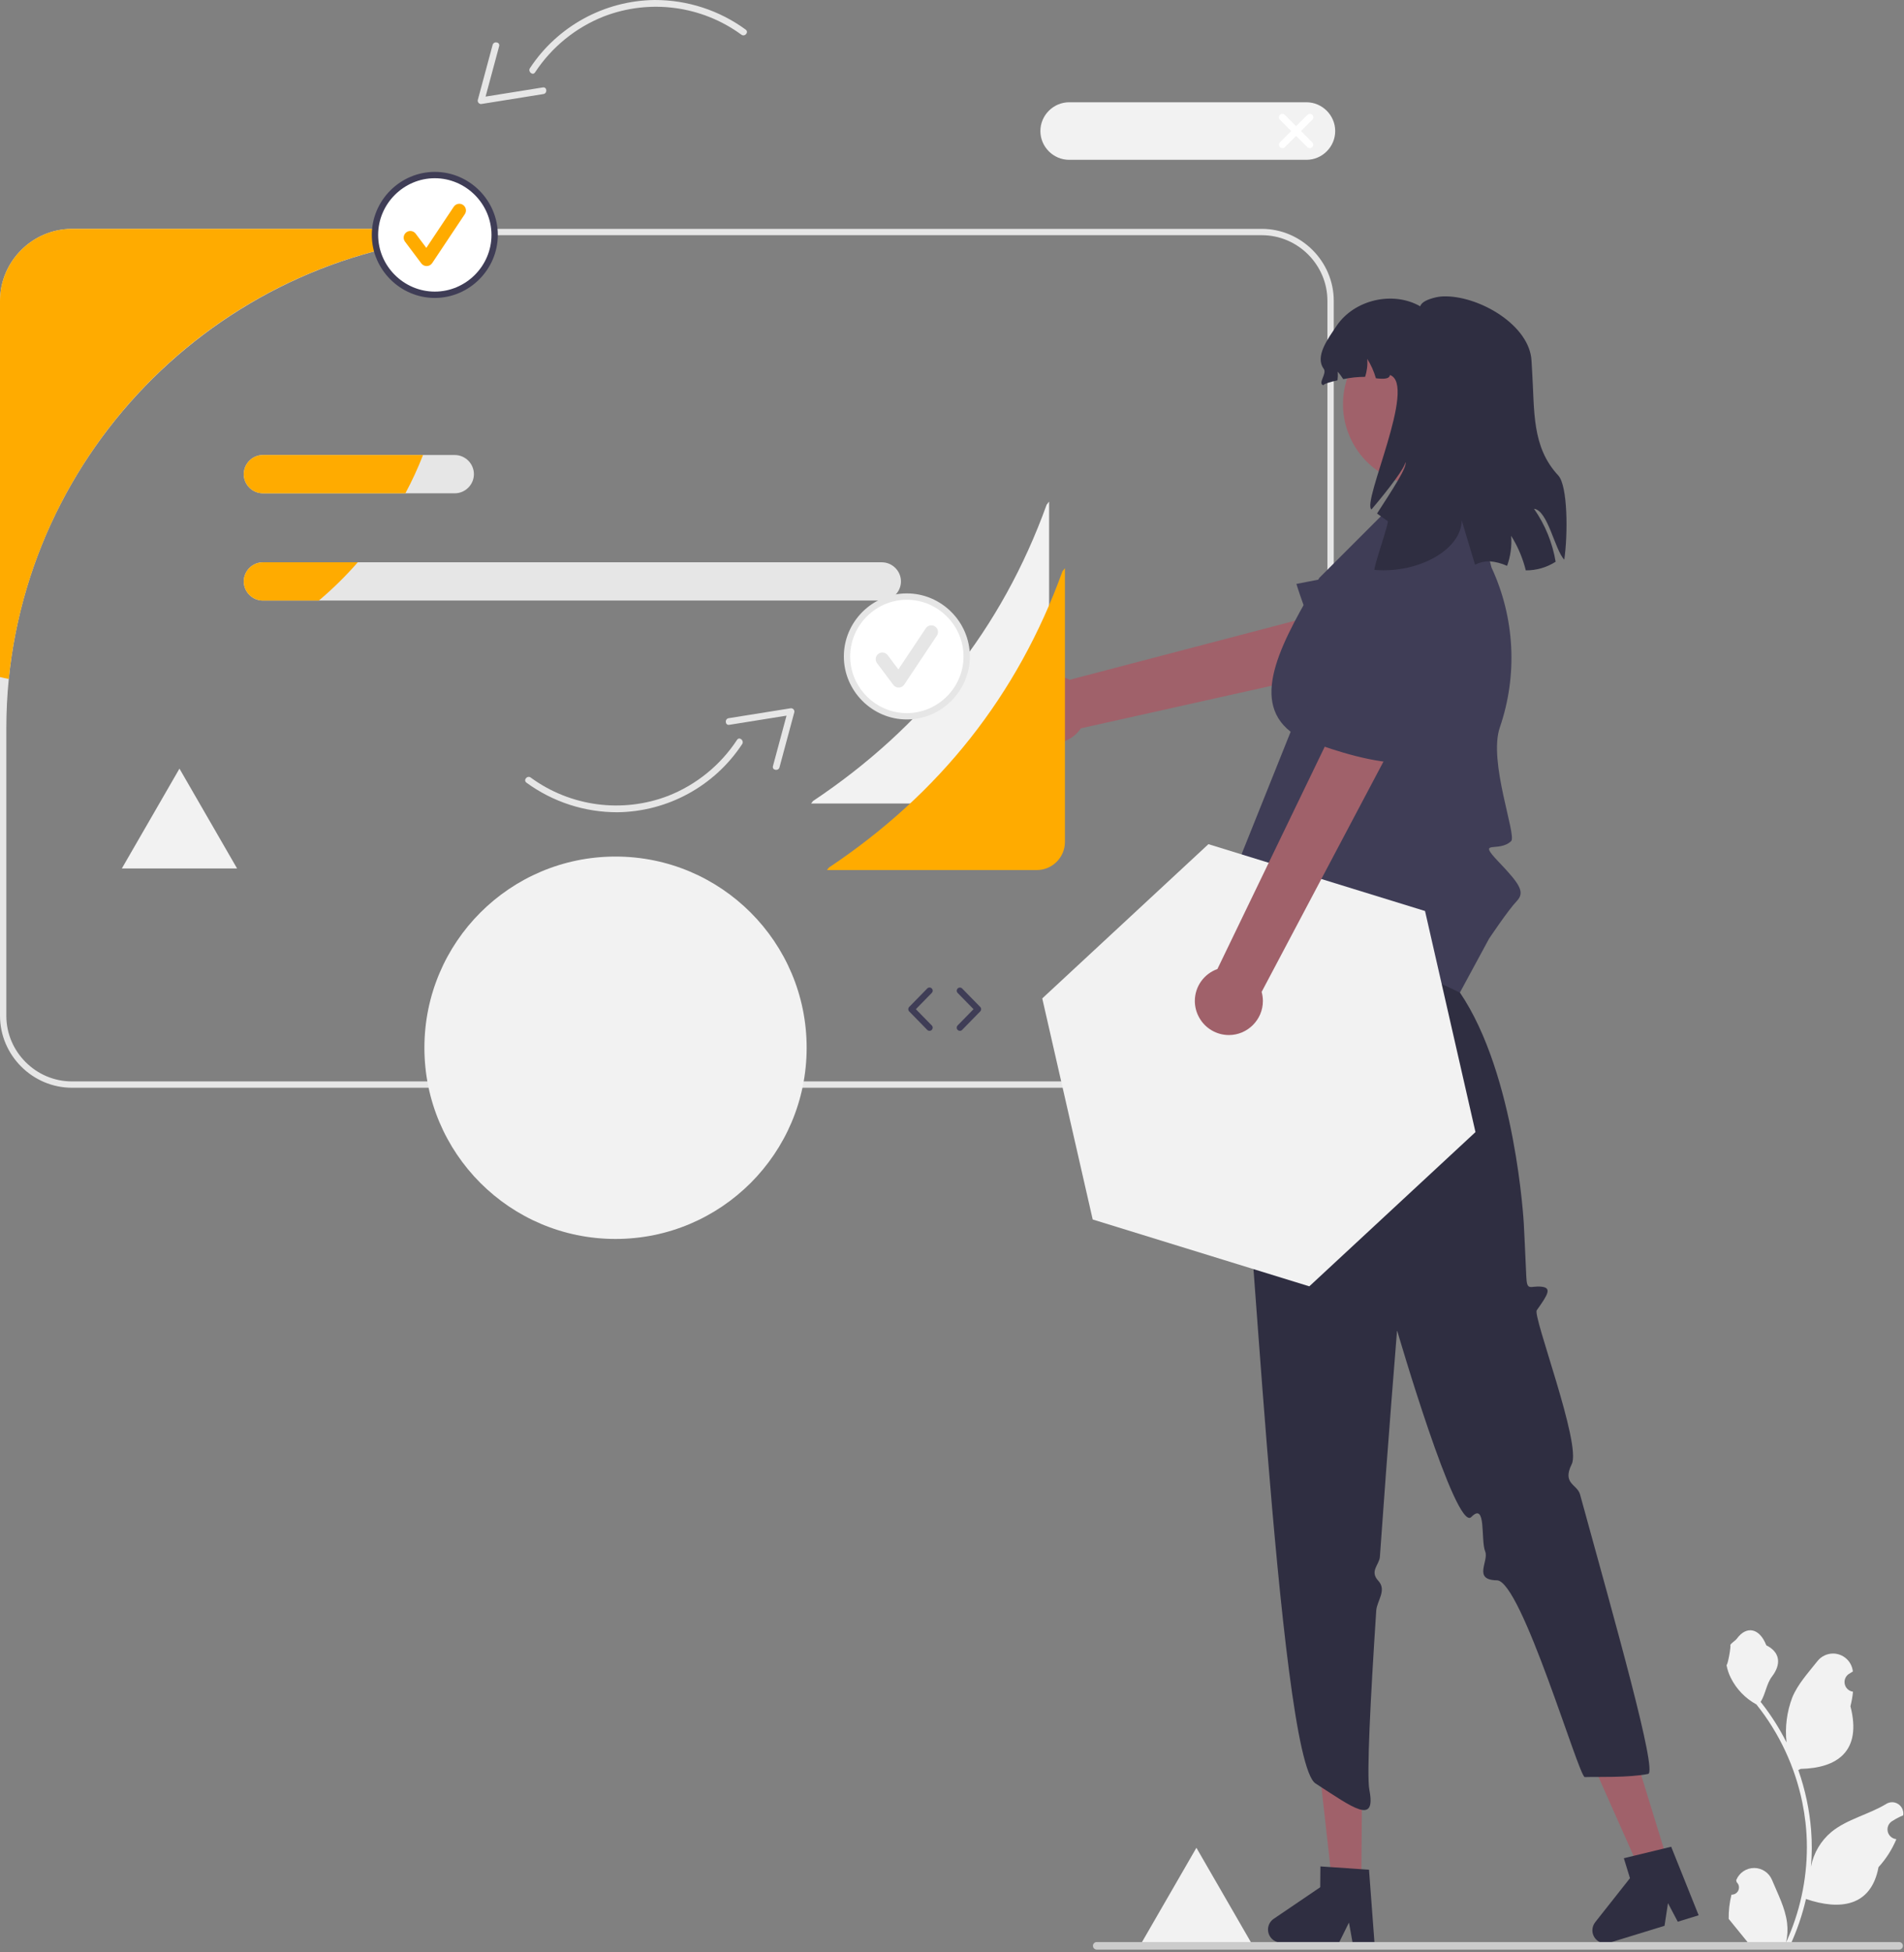 <?xml version="1.0" encoding="UTF-8" standalone="no"?>
<!DOCTYPE svg PUBLIC "-//W3C//DTD SVG 1.1//EN" "http://www.w3.org/Graphics/SVG/1.1/DTD/svg11.dtd">
<svg width="100%" height="100%" viewBox="0 0 601 616" version="1.1" xmlns="http://www.w3.org/2000/svg" xmlns:xlink="http://www.w3.org/1999/xlink" xml:space="preserve" xmlns:serif="http://www.serif.com/" style="fill-rule:evenodd;clip-rule:evenodd;stroke-linejoin:round;stroke-miterlimit:2;">
    <rect x="0" y="0" width="601" height="616" fill="#808080" stroke="none"/>
    <g>
        <path d="M377.647,583.021L359.46,614.521L395.833,614.521L377.647,583.021L359.46,614.521L395.833,614.521L377.647,583.021Z" style="fill:rgb(242,242,242);fill-rule:nonzero;"/>
        <g transform="matrix(1,0,0,1,-299.6,-142.426)">
            <path d="M630.747,300.697L630.747,387.107C630.738,391.954 626.753,395.939 621.907,395.947L555.627,395.947L556.237,395.167C591.107,371.887 615.817,340.827 629.967,301.687L630.747,300.697Z" style="fill:rgb(242,242,242);fill-rule:nonzero;"/>
        </g>
        <g transform="matrix(1,0,0,1,-299.6,-142.426)">
            <path d="M697.91,214.637L322.29,214.637C309.849,214.652 299.615,224.885 299.6,237.327L299.6,462.947C299.615,475.388 309.849,485.622 322.29,485.637L697.91,485.637C710.352,485.622 720.585,475.388 720.6,462.947L720.6,237.327C720.585,224.885 710.352,214.652 697.91,214.637ZM718.6,462.947C718.6,462.948 718.6,462.949 718.6,462.951C718.6,474.299 709.262,483.637 697.914,483.637C697.913,483.637 697.912,483.637 697.91,483.637L322.29,483.637C322.289,483.637 322.287,483.637 322.286,483.637C310.938,483.637 301.6,474.299 301.6,462.951C301.6,462.949 301.6,462.948 301.6,462.947L301.6,372.317C301.6,367.037 301.857,361.82 302.37,356.667C310.328,277.531 377.745,216.589 457.28,216.637L697.91,216.637C709.26,216.638 718.599,225.977 718.6,237.327L718.6,462.947Z" style="fill:rgb(230,230,230);fill-rule:nonzero;"/>
        </g>
        <g transform="matrix(1,0,0,1,-299.6,-142.426)">
            <path d="M577.95,319.847L382.58,319.847C379.27,319.847 376.545,322.571 376.545,325.882C376.545,329.192 379.27,331.917 382.58,331.917L577.95,331.917C581.261,331.917 583.985,329.192 583.985,325.882C583.985,322.571 581.261,319.847 577.95,319.847Z" style="fill:rgb(230,230,230);fill-rule:nonzero;"/>
        </g>
        <g transform="matrix(1,0,0,1,-299.6,-142.426)">
            <path d="M443.15,285.997L382.58,285.997C379.267,285.997 376.54,288.723 376.54,292.037C376.54,295.35 379.267,298.077 382.58,298.077L443.15,298.077C446.464,298.077 449.19,295.35 449.19,292.037C449.19,288.723 446.464,285.997 443.15,285.997Z" style="fill:rgb(230,230,230);fill-rule:nonzero;"/>
        </g>
        <g transform="matrix(1,0,0,1,-299.6,-142.426)">
            <path d="M382.58,319.847L412.53,319.847C408.75,324.177 404.645,328.212 400.25,331.917L382.58,331.917C379.27,331.917 376.545,329.192 376.545,325.882C376.545,322.571 379.27,319.847 382.58,319.847Z" style="fill:rgb(255,171,0);fill-rule:nonzero;"/>
        </g>
        <g transform="matrix(1,0,0,1,-299.6,-142.426)">
            <path d="M382.58,285.997L433.13,285.997C431.517,290.131 429.657,294.165 427.56,298.077L382.58,298.077C379.267,298.077 376.54,295.35 376.54,292.037C376.54,288.723 379.267,285.997 382.58,285.997Z" style="fill:rgb(255,171,0);fill-rule:nonzero;"/>
        </g>
        <g transform="matrix(1,0,0,1,-299.6,-142.426)">
            <path d="M437.98,217.827C366.195,226.814 309.666,284.69 302.37,356.667C301.44,356.487 300.52,356.277 299.6,356.057L299.6,237.327C299.615,224.885 309.849,214.652 322.29,214.637L437.18,214.637C437.47,215.687 437.73,216.757 437.98,217.827Z" style="fill:rgb(255,171,0);fill-rule:nonzero;"/>
        </g>
        <circle cx="137.249" cy="74.122" r="18.887" style="fill:white;"/>
        <g transform="matrix(1,0,0,1,-299.6,-142.426)">
            <path d="M436.849,236.435C425.94,236.435 416.962,227.458 416.962,216.548C416.962,205.638 425.94,196.661 436.849,196.661C447.759,196.661 456.737,205.638 456.737,216.548C456.724,227.453 447.755,236.423 436.849,236.435ZM436.849,198.661C427.037,198.661 418.962,206.735 418.962,216.548C418.962,226.361 427.037,234.435 436.849,234.435C446.662,234.435 454.737,226.361 454.737,216.548C454.726,206.74 446.658,198.672 436.849,198.661Z" style="fill:rgb(63,61,86);fill-rule:nonzero;"/>
        </g>
        <g transform="matrix(1,0,0,1,-299.6,-142.426)">
            <path d="M434.273,226.378C433.612,226.378 432.989,226.066 432.592,225.537L427.439,218.667C427.167,218.303 427.019,217.861 427.019,217.406C427.019,216.254 427.968,215.306 429.12,215.306C429.781,215.306 430.405,215.617 430.801,216.146L434.172,220.64L442.83,207.653C443.22,207.071 443.876,206.72 444.577,206.72C445.729,206.72 446.678,207.669 446.678,208.821C446.678,209.235 446.556,209.64 446.327,209.984L436.021,225.442C435.643,226.009 435.012,226.358 434.331,226.377L434.273,226.378Z" style="fill:rgb(255,171,0);fill-rule:nonzero;"/>
        </g>
        <circle cx="286.249" cy="207.122" r="18.887" style="fill:white;"/>
        <g transform="matrix(1,0,0,1,-299.6,-142.426)">
            <path d="M585.849,369.435C574.94,369.435 565.962,360.458 565.962,349.548C565.962,338.638 574.94,329.661 585.849,329.661C596.759,329.661 605.737,338.638 605.737,349.548C605.724,360.453 596.755,369.423 585.849,369.435ZM585.849,331.661C576.037,331.661 567.962,339.735 567.962,349.548C567.962,359.361 576.037,367.435 585.849,367.435C595.662,367.435 603.737,359.361 603.737,349.548C603.726,339.74 595.658,331.672 585.849,331.661Z" style="fill:rgb(230,230,230);fill-rule:nonzero;"/>
        </g>
        <g transform="matrix(1,0,0,1,-299.6,-142.426)">
            <path d="M583.273,359.378C582.612,359.378 581.989,359.066 581.592,358.537L576.439,351.667C576.167,351.303 576.019,350.861 576.019,350.406C576.019,349.254 576.968,348.306 578.12,348.306C578.781,348.306 579.405,348.617 579.801,349.146L583.172,353.64L591.83,340.653C592.22,340.071 592.876,339.72 593.577,339.72C594.729,339.72 595.678,340.669 595.678,341.821C595.678,342.235 595.556,342.64 595.327,342.984L585.021,358.442C584.643,359.009 584.012,359.358 583.331,359.377L583.273,359.378Z" style="fill:rgb(230,230,230);fill-rule:nonzero;"/>
        </g>
        <g transform="matrix(1,0,0,1,-299.6,-142.426)">
            <path d="M534.974,151.765C526.636,145.671 516.565,142.398 506.238,142.427C490.381,142.612 475.613,150.676 466.885,163.916C466.153,165.035 467.754,166.396 468.494,165.265C473.735,157.286 481.318,151.119 490.197,147.612C504.696,142.026 521.085,144.2 533.625,153.374C534.71,154.172 536.065,152.568 534.974,151.765L534.974,151.765Z" style="fill:rgb(230,230,230);fill-rule:nonzero;"/>
        </g>
        <g transform="matrix(1,0,0,1,-299.6,-142.426)">
            <path d="M455.093,156.603L450.409,174.006C450.399,174.067 450.393,174.128 450.393,174.189C450.393,174.768 450.87,175.245 451.449,175.245C451.477,175.245 451.506,175.244 451.534,175.241L471.135,172.102C472.462,171.89 472.289,169.797 470.952,170.011L451.35,173.15L452.475,174.385L457.159,156.982C457.511,155.675 455.442,155.306 455.093,156.603Z" style="fill:rgb(230,230,230);fill-rule:nonzero;"/>
        </g>
        <g transform="matrix(1,0,0,1,-299.6,-142.426)">
            <path d="M465.768,389.373C474.105,395.467 484.176,398.74 494.504,398.711C510.361,398.526 525.128,390.462 533.857,377.222C534.589,376.103 532.987,374.742 532.248,375.873C527.006,383.852 519.424,390.019 510.544,393.526C496.046,399.112 479.657,396.938 467.117,387.764C466.032,386.966 464.676,388.57 465.768,389.373L465.768,389.373Z" style="fill:rgb(230,230,230);fill-rule:nonzero;"/>
        </g>
        <g transform="matrix(1,0,0,1,-299.6,-142.426)">
            <path d="M545.648,384.535L550.332,367.132C550.343,367.071 550.348,367.01 550.348,366.948C550.348,366.369 549.872,365.893 549.293,365.893C549.264,365.893 549.236,365.894 549.207,365.897L529.606,369.035C528.279,369.248 528.453,371.341 529.79,371.127L549.391,367.988L548.266,366.753L543.582,384.156C543.231,385.463 545.299,385.831 545.648,384.535Z" style="fill:rgb(230,230,230);fill-rule:nonzero;"/>
        </g>
        <g transform="matrix(1,0,0,1,-299.6,-142.426)">
            <path d="M711.981,192.853L637.079,192.853C632.098,192.853 628,188.755 628,183.775C628,178.794 632.098,174.696 637.079,174.696L711.981,174.696C716.961,174.696 721.059,178.794 721.059,183.775C721.059,188.755 716.961,192.853 711.981,192.853Z" style="fill:rgb(242,242,242);fill-rule:nonzero;"/>
        </g>
        <g transform="matrix(1,0,0,1,-299.6,-142.426)">
            <path d="M710.259,183.775L713.834,180.2C714.039,179.996 714.155,179.718 714.155,179.429C714.155,178.833 713.665,178.343 713.07,178.343C712.78,178.343 712.502,178.459 712.299,178.665L708.724,182.239L705.149,178.665C704.946,178.459 704.668,178.343 704.378,178.343C703.783,178.343 703.293,178.833 703.293,179.429C703.293,179.718 703.409,179.996 703.614,180.2L707.189,183.775L703.64,187.324C703.434,187.527 703.318,187.805 703.318,188.095C703.318,188.69 703.808,189.18 704.404,189.18C704.693,189.18 704.971,189.064 705.175,188.859L708.724,185.31L712.273,188.859C712.476,189.06 712.751,189.173 713.037,189.173C713.633,189.173 714.123,188.683 714.123,188.088C714.123,187.802 714.009,187.527 713.808,187.324L710.259,183.775Z" style="fill:white;fill-rule:nonzero;"/>
        </g>
        <g transform="matrix(1,0,0,1,-299.6,-142.426)">
            <path d="M593.001,467.682C592.732,467.682 592.474,467.573 592.286,467.381L586.58,461.548C586.202,461.162 586.202,460.535 586.58,460.149L592.286,454.317C592.475,454.12 592.736,454.009 593.008,454.009C593.557,454.009 594.008,454.46 594.008,455.009C594.008,455.274 593.903,455.528 593.716,455.715L588.694,460.849L593.716,465.982C593.899,466.169 594.001,466.42 594.001,466.682C594.001,467.23 593.55,467.682 593.001,467.682L593.001,467.682Z" style="fill:rgb(63,61,86);fill-rule:nonzero;"/>
        </g>
        <g transform="matrix(1,0,0,1,-299.6,-142.426)">
            <path d="M602.59,467.682C602.041,467.682 601.59,467.23 601.59,466.682C601.59,466.42 601.692,466.169 601.875,465.982L606.896,460.849L601.875,455.715C601.696,455.529 601.597,455.281 601.597,455.023C601.597,454.474 602.048,454.023 602.597,454.023C602.862,454.023 603.117,454.129 603.305,454.317L609.01,460.149C609.388,460.535 609.388,461.162 609.01,461.548L603.305,467.381C603.117,467.573 602.859,467.682 602.59,467.682Z" style="fill:rgb(63,61,86);fill-rule:nonzero;"/>
        </g>
        <g transform="matrix(1,0,0,1,-299.6,-142.426)">
            <path d="M621.813,362.506C623.345,358.302 627.365,355.488 631.839,355.488C633.721,355.488 635.569,355.985 637.196,356.929L731.527,332.209L733.075,351.643L640.772,372.23C638.781,375.191 635.438,376.971 631.87,376.971C625.984,376.971 621.142,372.128 621.142,366.243C621.142,364.967 621.369,363.702 621.813,362.506L621.813,362.506Z" style="fill:rgb(160,97,106);fill-rule:nonzero;"/>
        </g>
        <g transform="matrix(1,0,0,1,-299.6,-142.426)">
            <path d="M764.032,328.284C759.455,321.692 751.378,318.409 743.499,319.937L708.812,326.666C708.812,326.666 720.754,366.642 735.876,365.759C742.249,365.386 750.315,361.642 757.514,357.435C763.776,353.803 767.643,347.089 767.643,339.85C767.643,335.718 766.383,331.682 764.032,328.284Z" style="fill:rgb(63,61,86);fill-rule:nonzero;"/>
        </g>
        <path d="M429.689,594.175L420.498,594.098L416.429,557.819L429.994,557.933L429.689,594.175Z" style="fill:rgb(160,97,106);fill-rule:nonzero;"/>
        <g transform="matrix(1,0,0,1,-299.6,-142.426)">
            <path d="M733.44,755.197L731.73,732.367L729.33,732.207L719.54,731.537L716.39,731.327L716.33,737.897L701.65,747.857C700.525,748.621 699.85,749.896 699.85,751.256C699.85,753.071 701.051,754.68 702.79,755.197C703.16,755.31 703.544,755.367 703.93,755.367L722.2,755.517L722.36,755.197L725.4,749.037L726.51,755.197L726.57,755.557L733.47,755.617L733.44,755.197Z" style="fill:rgb(47,46,65);fill-rule:nonzero;"/>
        </g>
        <path d="M526.46,587.46L517.674,590.16L502.844,556.802L515.811,552.817L526.46,587.46Z" style="fill:rgb(160,97,106);fill-rule:nonzero;"/>
        <g transform="matrix(1,0,0,1,-299.6,-142.426)">
            <path d="M827.11,725.117L824.77,725.687L815.24,727.997L815.23,727.997L812.17,728.747L814.1,735.037L803.11,748.957C802.546,749.681 802.239,750.574 802.239,751.492C802.239,753.746 804.086,755.604 806.34,755.617C806.747,755.616 807.151,755.555 807.54,755.437L808.32,755.197L825.01,750.067L826.1,742.917L829.19,748.777L835.78,746.747L827.11,725.117Z" style="fill:rgb(47,46,65);fill-rule:nonzero;"/>
        </g>
        <g transform="matrix(1,0,0,1,-299.6,-142.426)">
            <path d="M710.801,431.549L693.261,482.523L692.682,486.602C688.262,490.798 693.814,492.18 691.733,493.287C689.651,494.394 688.251,497.496 691.056,498.05C693.862,498.604 702.907,697.423 714.837,705.143C726.767,712.862 734.028,718.446 731.837,707.143C730.954,702.588 732.203,678.171 734.009,650.635C734.214,647.514 737.447,644.211 734.642,641.177C731.837,638.143 734.988,636.146 735.164,633.628C737.68,597.671 740.586,562.172 740.586,562.172C740.586,562.172 759.18,626.029 764.009,621.086C768.837,616.143 766.926,628.314 768.401,631.951C769.634,634.99 764.373,640.96 772.105,641.051C779.837,641.143 797.995,703.213 799.837,703.143C803.486,703.004 813.745,703.397 819.837,702.143C822.845,701.524 809.492,654.53 798.341,613.95C797.451,610.714 792.612,610.638 795.724,604.391C798.837,598.143 783.35,557.716 784.679,555.847C788.206,550.884 789.55,548.727 786.071,548.402C782.592,548.077 781.564,549.985 781.376,545.171C781.189,540.357 780.588,528.486 780.588,528.486C780.588,528.486 778.068,481.537 760.422,455.599L758.917,440.187L710.801,431.549Z" style="fill:rgb(47,46,65);fill-rule:nonzero;"/>
        </g>
        <g transform="matrix(1,0,0,1,-299.6,-142.426)">
            <path d="M711.601,432.64C696.4,434.847 671.541,448.326 688.825,418.64L706.998,373.313C693.681,362.973 704.87,343.868 716.029,324.774L741.941,298.862L764.451,298.862L770.404,321.503C777.759,337.342 778.698,355.432 773.024,371.948C769.32,382.711 778.423,406.069 776.601,407.813C772.601,411.64 765.601,406.978 772.601,414.309C779.601,421.64 781.002,423.986 778.302,426.813C775.601,429.64 769.601,438.64 769.601,438.64L760.422,455.599L711.601,432.64Z" style="fill:rgb(63,61,86);fill-rule:nonzero;"/>
        </g>
        <g transform="matrix(0.932,-0.362,0.362,0.932,-346.38,147.486)">
            <circle cx="749.295" cy="269.634" r="25.654" style="fill:rgb(160,97,106);"/>
        </g>
        <g transform="matrix(1,0,0,1,-299.6,-142.426)">
            <path d="M783.812,302.965C787.3,307.958 789.634,313.664 790.643,319.67C787.832,321.469 784.559,322.413 781.222,322.39C781.109,321.953 780.996,321.516 780.866,321.079C779.899,317.694 778.46,314.463 776.593,311.48C776.849,314.697 776.413,317.931 775.314,320.965C773.55,320.164 771.66,319.676 769.729,319.525C768.156,319.525 766.604,319.89 765.197,320.593C763.562,315.17 762.057,310.185 760.988,306.607C760.956,315.575 747.812,323.393 733.47,322.26C732.952,321.937 738.149,307.19 737.647,306.85C736.497,306.09 735.38,305.264 734.264,304.455C738.958,297.203 744.057,289.433 743.183,288.268C743.247,289.708 738.1,296.636 732.499,303.176C729.391,300.893 747.051,263.76 738.327,260.75C738.181,262.061 736.255,262.061 733.908,261.786C733.288,259.622 732.367,257.557 731.172,255.651C731.327,257.571 731.096,259.503 730.492,261.332C728.174,261.333 725.863,261.577 723.596,262.061C723.072,261.236 722.493,260.446 721.864,259.697C721.926,260.61 721.899,261.526 721.783,262.433C719.469,262.935 717.559,263.518 717.283,263.987C715.471,263.323 718.562,260.329 717.429,258.775C714.548,254.89 718.821,249.225 721.524,245.21C727.077,236.987 739.265,234.138 747.893,239.075C748.282,237.732 750.273,236.841 752.83,236.243C753.914,236.004 755.023,235.9 756.132,235.935C767.14,236.129 782.42,245.21 783.019,256.201C783.068,257.302 783.148,258.5 783.229,259.778C784.006,272.081 783.051,283.428 791.452,292.428C794.496,295.681 794.528,311.091 793.362,319.023C790.335,315.834 788.183,303.435 783.812,302.965Z" style="fill:rgb(47,46,65);fill-rule:nonzero;"/>
        </g>
        <g transform="matrix(1,0,0,1,-299.6,-142.426)">
            <path d="M846.141,740.241C846.176,740.242 846.21,740.243 846.245,740.243C847.49,740.243 848.514,739.219 848.514,737.974C848.514,737.341 848.25,736.737 847.786,736.307L847.63,735.689C847.651,735.64 847.671,735.59 847.692,735.541C848.644,733.291 850.861,731.822 853.304,731.822C855.763,731.822 857.991,733.311 858.933,735.582C860.772,740.011 863.113,744.446 863.689,749.128C863.943,751.198 863.836,753.296 863.373,755.329C867.691,745.909 869.933,735.67 869.948,725.308C869.949,722.708 869.804,720.109 869.515,717.525C869.276,715.407 868.944,713.303 868.52,711.215C866.206,699.884 861.236,689.263 854.02,680.225C850.528,678.32 847.703,675.389 845.927,671.829C845.284,670.549 844.829,669.183 844.577,667.773C844.971,667.824 846.063,661.824 845.766,661.456C846.315,660.623 847.297,660.208 847.897,659.395C850.879,655.352 854.988,656.058 857.133,661.553C861.716,663.865 861.76,667.701 858.948,671.39C857.159,673.736 856.914,676.912 855.344,679.424C855.506,679.631 855.674,679.831 855.835,680.038C858.787,683.833 861.359,687.909 863.516,692.207C862.992,687.392 863.618,682.522 865.342,677.997C867.091,673.78 870.367,670.228 873.253,666.582C874.442,665.056 876.272,664.162 878.206,664.162C881.359,664.162 884.047,666.537 884.437,669.665C884.443,669.719 884.449,669.773 884.454,669.826C884.026,670.068 883.606,670.325 883.196,670.596C882.342,671.167 881.827,672.129 881.827,673.156C881.827,674.668 882.942,675.968 884.437,676.198L884.499,676.208C884.347,677.753 884.077,679.283 883.692,680.787C887.394,695.103 879.402,700.317 867.991,700.551C867.739,700.68 867.493,700.81 867.241,700.932C869.408,707.073 870.767,713.469 871.285,719.96C871.577,723.79 871.56,727.637 871.233,731.463L871.252,731.328C872.079,727.073 874.35,723.232 877.679,720.458C882.625,716.395 889.612,714.899 894.947,711.633C895.517,711.268 896.179,711.073 896.856,711.073C898.794,711.073 900.389,712.668 900.389,714.606C900.389,714.761 900.379,714.916 900.358,715.07L900.337,715.213C899.541,715.537 898.767,715.91 898.018,716.33C897.589,716.572 897.17,716.829 896.759,717.1C895.905,717.671 895.391,718.633 895.391,719.66C895.391,721.172 896.506,722.472 898,722.702L898.063,722.712C898.108,722.718 898.147,722.725 898.192,722.731C896.833,725.976 894.926,728.963 892.554,731.56C890.239,744.057 880.298,745.243 869.663,741.604L869.657,741.604C868.49,746.674 866.8,751.609 864.613,756.33L846.592,756.33C846.528,756.13 846.47,755.923 846.412,755.723C848.08,755.828 849.754,755.728 851.398,755.426C850.061,753.785 848.724,752.132 847.387,750.491C847.357,750.461 847.329,750.428 847.303,750.394C846.625,749.555 845.94,748.722 845.262,747.882L845.261,747.881C845.225,745.307 845.521,742.739 846.14,740.241L846.141,740.241Z" style="fill:rgb(242,242,242);fill-rule:nonzero;"/>
        </g>
        <g transform="matrix(1,0,0,1,-299.6,-142.426)">
            <path d="M644.59,756.38L644.59,756.387C644.59,757.038 645.125,757.574 645.776,757.574C645.777,757.574 645.778,757.574 645.78,757.574L899.07,757.574C899.722,757.574 900.26,757.036 900.26,756.384C900.26,755.731 899.722,755.194 899.07,755.194L645.78,755.194C645.778,755.194 645.777,755.194 645.776,755.194C645.125,755.194 644.59,755.729 644.59,756.38Z" style="fill:rgb(204,204,204);fill-rule:nonzero;"/>
        </g>
        <path d="M465.735,357.202L413.285,405.87L344.912,384.781L328.99,315.024L381.44,266.356L449.813,287.445L465.735,357.202Z" style="fill:rgb(242,242,242);fill-rule:nonzero;"/>
        <g transform="matrix(1,0,0,1,-299.6,-142.426)">
            <path d="M678.136,463.509C677.227,461.905 676.75,460.093 676.75,458.25C676.75,453.735 679.616,449.687 683.874,448.186L726.28,360.372L742.07,371.805L697.837,455.394C698.1,456.334 698.233,457.306 698.233,458.282C698.233,464.168 693.39,469.011 687.505,469.011C683.62,469.011 680.028,466.901 678.136,463.509Z" style="fill:rgb(160,97,106);fill-rule:nonzero;"/>
        </g>
        <g transform="matrix(1,0,0,1,-299.6,-142.426)">
            <path d="M744.387,333.094C736.401,332.299 728.662,336.313 724.712,343.3L707.322,374.058C707.322,374.058 745.487,390.913 754.628,378.835C758.481,373.744 760.866,365.177 762.336,356.969C762.556,355.765 762.667,354.543 762.667,353.318C762.667,342.937 754.715,334.139 744.387,333.094Z" style="fill:rgb(63,61,86);fill-rule:nonzero;"/>
        </g>
        <g transform="matrix(1,0,0,1,-299.6,-142.426)">
            <path d="M635.747,321.697L635.747,408.107C635.738,412.954 631.753,416.939 626.907,416.947L560.627,416.947L561.237,416.167C596.107,392.887 620.817,361.827 634.967,322.687L635.747,321.697Z" style="fill:rgb(255,171,0);fill-rule:nonzero;"/>
        </g>
        <path d="M56.647,242.521L38.46,274.021L74.833,274.021L56.647,242.521L38.46,274.021L74.833,274.021L56.647,242.521Z" style="fill:rgb(242,242,242);fill-rule:nonzero;"/>
        <circle cx="194.293" cy="330.594" r="60.327" style="fill:rgb(242,242,242);"/>
    </g>
</svg>

